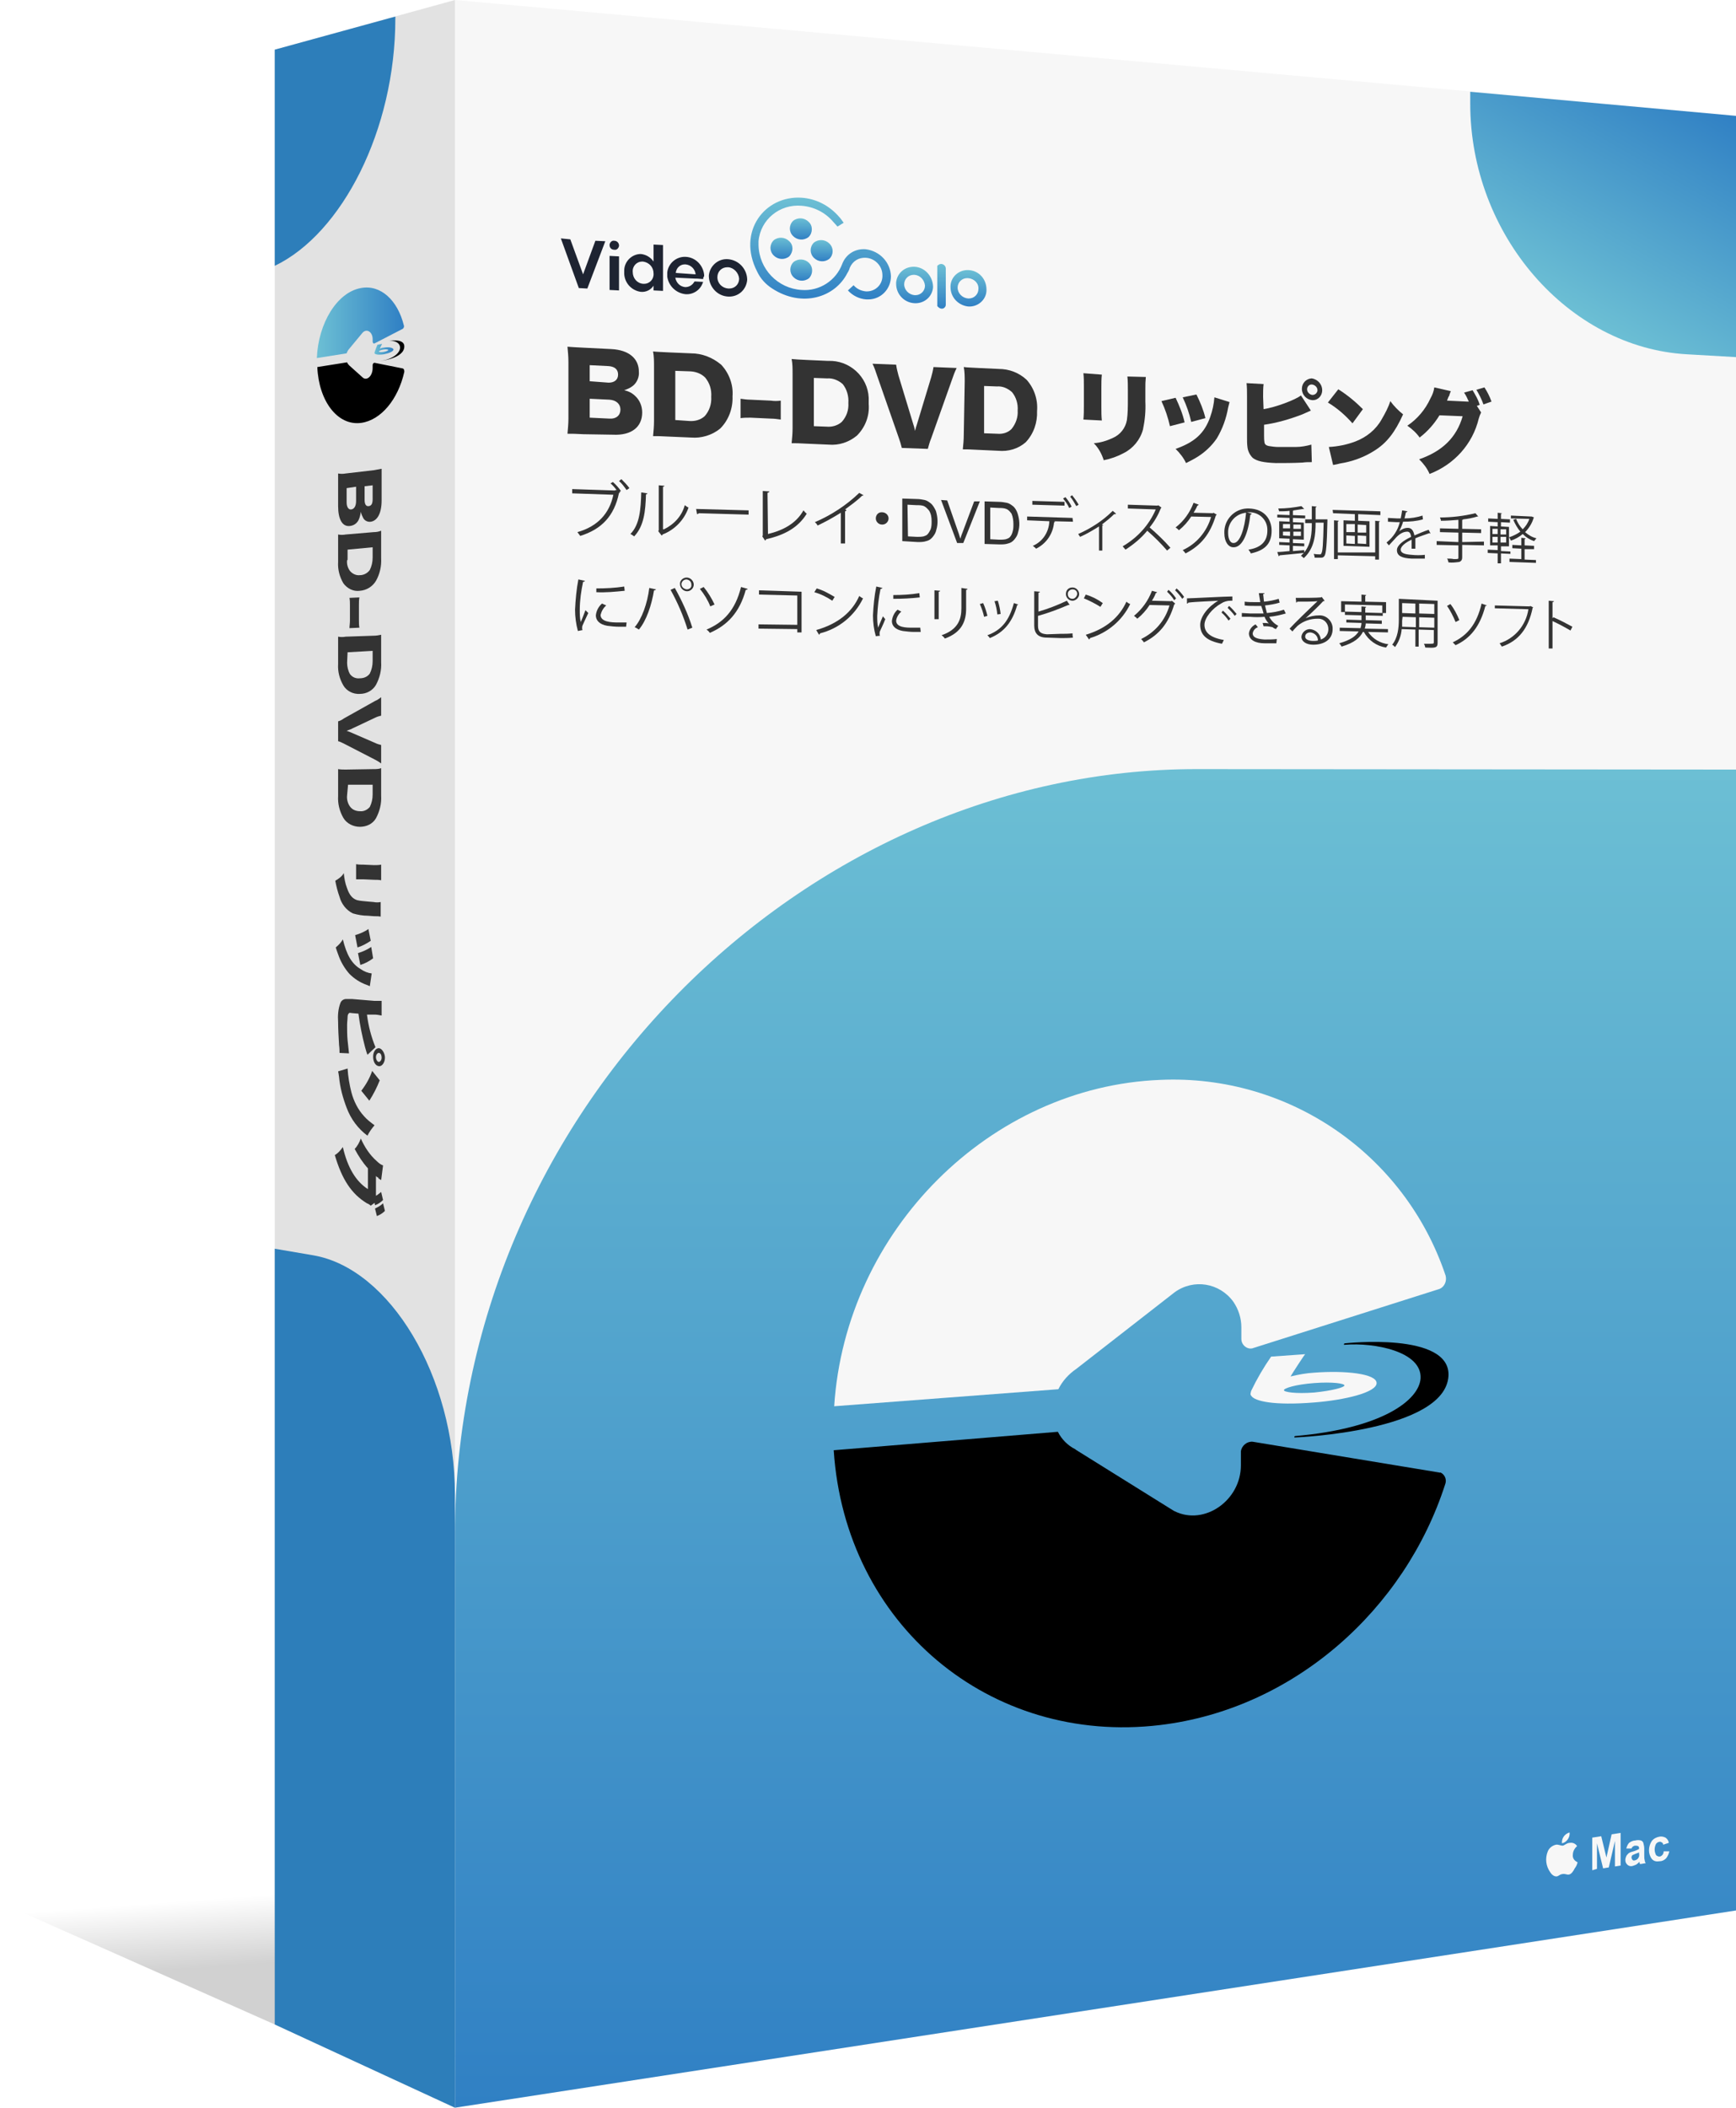 <?xml version="1.0" encoding="utf-8"?>
<!-- Generator: Adobe Illustrator 22.0.0, SVG Export Plug-In . SVG Version: 6.00 Build 0)  -->
<svg version="1.1" id="图层_1" xmlns="http://www.w3.org/2000/svg" xmlns:xlink="http://www.w3.org/1999/xlink" x="0px" y="0px"
	 viewBox="0 0 367.1 445.6" style="enable-background:new 0 0 367.1 445.6;" xml:space="preserve">
<style type="text/css">
	.st0{fill:#F7F7F7;}
	.st1{fill:url(#SVGID_1_);}
	.st2{fill:url(#SVGID_2_);}
	.st3{fill:#333333;}
	.st4{fill:#1E2432;}
	.st5{fill:url(#SVGID_3_);}
	.st6{fill:url(#SVGID_4_);}
	.st7{fill:url(#SVGID_5_);}
	.st8{fill:url(#SVGID_6_);}
	.st9{fill:url(#SVGID_7_);}
	.st10{fill:url(#SVGID_8_);}
	.st11{fill:url(#SVGID_9_);}
	.st12{fill:url(#SVGID_10_);}
	.st13{fill:#E2E2E2;}
	.st14{fill:#2D7EBA;}
	.st15{fill:url(#SVGID_11_);}
	.st16{fill:url(#SVGID_12_);}
	.st17{opacity:0.3;fill:url(#SVGID_13_);enable-background:new    ;}
</style>
<title>box-mac-bd-dvd-ripper</title>
<path class="st0" d="M357.8,405.4l-249,38.3c-6.9,1.1-12.6-3.4-12.6-10V0l270.9,24.4v369.3C367.1,399.4,362.9,404.6,357.8,405.4z"/>
<linearGradient id="SVGID_1_" gradientUnits="userSpaceOnUse" x1="231.64" y1="285.36" x2="231.64" y2="2.43" gradientTransform="matrix(1 0 0 -1 0 448)">
	<stop  offset="0" style="stop-color:#6CBFD4"/>
	<stop  offset="1" style="stop-color:#3080C4"/>
</linearGradient>
<path class="st1" d="M367.1,403.9L96.2,445.6V324.4c0-89.4,73.8-161.9,157-161.8l113.9,0.1L367.1,403.9z"/>
<linearGradient id="SVGID_2_" gradientUnits="userSpaceOnUse" x1="329.208" y1="383.703" x2="355.942" y2="430" gradientTransform="matrix(1 0 0 -1 0 448)">
	<stop  offset="0" style="stop-color:#6CBFD4"/>
	<stop  offset="1" style="stop-color:#3080C4"/>
</linearGradient>
<path class="st2" d="M367.1,75.5l-10.4-0.6c-25-1.4-45.8-25.2-45.8-53v-2.5l56.2,5.1V75.5z"/>
<path class="st3" d="M123.4,91.8c-1.7-0.1-2.4-0.1-3.4-0.1c0.1-1.1,0.2-2.1,0.2-3.2v-12c0-1.1-0.1-2.1-0.2-3.2
	c1.2,0.1,1.5,0.1,3.3,0.2l6,0.3c3.7,0.2,5.8,2,5.8,4.8c0.1,1.1-0.4,2.3-1.3,3c-0.5,0.4-1.2,0.7-1.8,0.9c0.9,0.2,1.7,0.6,2.3,1.2
	c1,0.9,1.5,2.2,1.5,3.5c0,3.1-2.3,4.9-6.2,4.7L123.4,91.8z M128.7,80.9c1.2,0,2-0.6,2-1.7s-0.7-1.7-2-1.8l-4-0.2v3.4L128.7,80.9z
	 M124.7,88.3l4.2,0.2c1.4,0.1,2.3-0.7,2.3-1.9s-0.9-2-2.3-2.1l-4.2-0.2L124.7,88.3z"/>
<path class="st3" d="M138.3,77.5c0-1.1,0-2.1-0.2-3.2c0.9,0.1,1.4,0.1,3.3,0.2l4.7,0.2c2.4,0,4.6,0.9,6.4,2.4
	c1.7,1.8,2.6,4.3,2.4,6.7c0.1,2.5-0.8,5-2.6,6.8c-1.7,1.4-4,2.1-6.2,1.9l-4.7-0.2c-1.7-0.1-2.4-0.1-3.3-0.1c0.1-1,0.2-2.1,0.2-3.2
	V77.5z M145.7,89c1.2,0.1,2.4-0.2,3.3-1c1-1.1,1.5-2.6,1.4-4.1c0.1-1.5-0.3-2.9-1.3-4.1c-0.9-0.9-2.2-1.3-3.4-1.3l-2.9-0.1v10.4
	L145.7,89z"/>
<path class="st3" d="M156.6,84.3c0.7,0.1,1.4,0.2,2.1,0.2l4.3,0.2c0.7,0.1,1.4,0.1,2.1,0v4c-0.7-0.1-1.4-0.2-2.1-0.2l-4.3-0.2
	c-0.7,0-1.4,0-2.1,0.1V84.3z"/>
<path class="st3" d="M167.6,79c0-1.1,0-2.1-0.2-3.1c0.9,0.1,1.4,0.1,3.2,0.2l4.5,0.2c4.5-0.2,8.4,3.3,8.6,7.8c0,0.4,0,0.8,0,1.3
	c0.2,2.5-0.7,4.9-2.5,6.7c-1.7,1.4-3.8,2.1-6,1.9l-4.6-0.2c-1.7-0.1-2.3-0.1-3.2-0.1c0.1-1,0.2-2.1,0.2-3.1L167.6,79z M174.8,90.2
	c1.1,0.1,2.3-0.2,3.2-1c1-1.1,1.5-2.5,1.4-4c0.1-1.4-0.3-2.9-1.2-4c-0.9-0.8-2.1-1.3-3.3-1.2l-2.8-0.1v10.2L174.8,90.2z"/>
<path class="st3" d="M193.1,89.6c0.2,0.6,0.2,0.6,0.4,1.5c0.2-0.9,0.3-1,0.4-1.4l3-9.9c0.2-0.7,0.4-1.5,0.5-2.2l4.9,0.2
	c-0.4,0.8-0.7,1.6-1,2.5l-4.4,12.4c-0.3,0.7-0.5,1.5-0.7,2.2l-5.5-0.2c-0.2-0.8-0.4-1.5-0.7-2.3l-4.5-12.9c-0.4-1.2-0.6-1.8-1-2.6
	l5,0.2c0.1,0.8,0.3,1.5,0.5,2.3L193.1,89.6z"/>
<path class="st3" d="M204,80.7c0-1,0-2.1-0.2-3.1c0.8,0.1,1.4,0.1,3.1,0.2l4.3,0.2c2.2,0,4.3,0.8,5.9,2.3c1.6,1.8,2.4,4.2,2.2,6.6
	c0.1,2.4-0.7,4.8-2.4,6.6c-1.6,1.4-3.7,2-5.8,1.8l-4.4-0.2c-1.6-0.1-2.2-0.1-3.1-0.1c0.1-1,0.2-2,0.2-3L204,80.7z M210.9,91.7
	c1.1,0.1,2.2-0.2,3-1c0.9-1.1,1.4-2.5,1.3-3.9c0.1-1.4-0.3-2.8-1.2-3.9c-0.9-0.8-2-1.3-3.2-1.2l-2.7-0.1v10L210.9,91.7z"/>
<path class="st3" d="M233,79.2c-0.1,0.9-0.1,1.8-0.1,2.7v4.1c0,1,0,2,0.1,2.9l-3.9-0.2c0.1-1,0.1-2,0.1-3v-4.1c0-0.9,0-1.8-0.1-2.7
	L233,79.2z M242.3,79.7c-0.1,1.1-0.1,1.4-0.1,2.8v2.4c0.1,2-0.1,4-0.5,5.9c-0.6,2.2-2.1,4-4.1,5c-1.3,0.7-2.7,1.2-4.2,1.5
	c-0.4-1.3-1.1-2.6-2.1-3.6c1.4-0.1,2.7-0.5,4-1.1c1.6-0.7,2.7-2.1,3-3.8c0.2-1.4,0.2-2.9,0.2-4.3v-2.1c0-0.9,0-1.9-0.1-2.8
	L242.3,79.7z"/>
<path class="st3" d="M248.6,84.1c0.8,1.7,1.5,3.4,1.9,5.2l-3.1,0.8c-0.4-1.8-1-3.6-1.8-5.3L248.6,84.1z M260,85
	c-0.1,0.4-0.2,0.8-0.3,1.2c-0.4,2.3-1.2,4.5-2.4,6.5c-1.1,1.6-2.5,2.9-4.1,3.9c-0.8,0.5-1.6,0.9-2.4,1.3c-0.5-1.1-1.3-2.1-2.2-3
	c4-1.4,6.1-3.3,7.3-6.7c0.5-1.4,0.8-2.8,0.9-4.2L260,85z M253,83.4c0.8,1.6,1.5,3.3,1.9,5l-3,0.8c-0.4-1.8-1-3.5-1.8-5.2L253,83.4z"
	/>
<path class="st3" d="M267.2,86.5c2.6-0.4,6.8-2,7.9-2.9l2.1,3.2l-1.8,0.8c-2.6,1-5.3,1.8-8.1,2.2v2.2c0,0.5,0,1,0.1,1.6
	c0.1,0.4,0.4,0.6,0.9,0.7c0.7,0.1,1.3,0.2,2,0.2c1.1,0,2.6,0,3.7,0c1.1,0,2.2-0.2,3.3-0.5l0.1,3.7c-0.7,0-1.3,0-2,0.1
	c-1.9,0.1-4.1,0.1-5.6,0.1c-2.6-0.1-4-0.4-4.9-1.1c-0.6-0.6-1-1.4-1.1-2.2c-0.1-0.7-0.1-1.4-0.1-2.1v-8.8c0-0.9,0-1.8-0.1-2.7
	l3.6,0.2c-0.1,0.9-0.1,1.8-0.1,2.7L267.2,86.5z M279.6,82.5c0,1.1-0.8,2.1-2,2.1c0,0-0.1,0-0.1,0c-1.2-0.1-2.2-1.1-2.2-2.4
	c0-1.2,0.9-2.1,2-2.2c0,0,0.1,0,0.1,0C278.7,80.2,279.6,81.3,279.6,82.5L279.6,82.5z M276.4,82.3c0,0.6,0.5,1.1,1.1,1.2
	c0.6,0,1-0.4,1.1-0.9c0,0,0-0.1,0-0.1c0-0.6-0.5-1.1-1.1-1.2C276.9,81.2,276.4,81.7,276.4,82.3C276.4,82.3,276.4,82.3,276.4,82.3
	L276.4,82.3z"/>
<path class="st3" d="M283,82.3c1.9,1.2,3.6,2.6,5.2,4.2l-2.2,3c-1.5-1.7-3.2-3.2-5.2-4.4L283,82.3z M281,94.5
	c1.9-0.1,3.9-0.5,5.7-1.2c2.3-0.9,4.3-2.5,5.5-4.7c0.7-1.2,1.4-2.5,1.8-3.8c0.8,1.1,1.7,2,2.7,2.8c-1.7,3.8-3.5,6.1-6.1,7.7
	c-2.2,1.4-4.7,2.3-7.3,2.7c-0.7,0.2-0.9,0.2-1.4,0.3L281,94.5z"/>
<path class="st3" d="M313.2,87.2c-0.2,0.4-0.4,0.9-0.5,1.3c-1.3,5.4-5.2,9.7-10.4,11.7c-0.5-1.2-1.3-2.2-2.2-3.1
	c4.9-1.7,7.9-4.6,9.2-9.1l-4.9-0.2c-1.1,1.8-2.5,3.4-4.2,4.7c-0.7-1-1.6-1.8-2.6-2.5c2.1-1.4,3.8-3.4,4.9-5.8
	c0.4-0.7,0.7-1.5,0.8-2.3l3.5,0.8c-0.1,0.2-0.1,0.2-0.2,0.5c0,0-0.1,0.2-0.1,0.3s-0.1,0.3-0.2,0.4c-0.1,0.3-0.2,0.5-0.2,0.5
	c0,0.1-0.1,0.2-0.1,0.3l4.2,0.2h0.4c-0.3-0.7-0.6-1.3-1-1.9l1.8-0.5c0.6,1,1.2,2,1.5,3.1l-0.6,0.2L313.2,87.2z M313.9,81.9
	c0.6,0.9,1.1,1.9,1.5,3l-1.7,0.6c-0.4-1.1-0.9-2.1-1.5-3.1L313.9,81.9z"/>
<path class="st3" d="M130.4,103.6c-0.4-0.5-0.8-1-1.3-1.4l0.5-0.3c0.7,0.6,1.2,1.2,1.7,1.9L131,104l0.1,0.1c0,0.1-0.1,0.1-0.2,0.1
	c-1,4.9-3.7,7.7-8.2,9.1c-0.2-0.3-0.4-0.5-0.6-0.8c4.3-1.2,6.8-4,7.6-7.9l-8.7-0.3v-0.9l9,0.3l0.2-0.1H130.4z M132.5,103.6
	c-0.5-0.7-1-1.4-1.6-1.9l0.5-0.4c0.6,0.6,1.2,1.2,1.7,1.9L132.5,103.6z"/>
<path class="st3" d="M136.9,104.3c0,0.1-0.1,0.2-0.3,0.2c-0.1,3.5-0.4,6.7-2.5,8.9c-0.3-0.2-0.5-0.4-0.8-0.5c2-2,2.2-5.3,2.3-8.8
	L136.9,104.3z M140.4,111.9c2.1-1,3.8-2.8,4.4-5.1c0.3,0.2,0.5,0.4,0.8,0.5c-0.9,2.6-2.9,4.7-5.5,5.7c0,0.1-0.1,0.2-0.2,0.2
	l-0.7-0.9l0.1-0.2v-9.5l1.2,0.1c0,0.1-0.1,0.2-0.3,0.2V111.9z"/>
<path class="st3" d="M147.2,107.6l11.1,0.3v0.9l-10.5-0.3c-0.1,0.1-0.3,0.2-0.4,0.2L147.2,107.6z"/>
<path class="st3" d="M162.4,112.9c3.3-0.8,6-2.3,7.5-5c0.2,0.2,0.4,0.5,0.7,0.7c-1.8,2.9-4.6,4.5-8.6,5.4c0,0.1-0.1,0.2-0.2,0.3
	l-0.6-0.9l0.1-0.2v-9.4l1.4,0.1c0,0.1-0.1,0.2-0.4,0.3L162.4,112.9z"/>
<path class="st3" d="M182.6,104.7c-0.1,0.1-0.2,0.1-0.2,0.1c0,0-0.1,0-0.1,0c-1.1,1.1-2.4,2-3.6,2.9c0.1,0,0.2,0.1,0.3,0.2
	c-0.1,0.1-0.2,0.2-0.3,0.2v6.8h-0.9v-6.5c-1.6,1-3.2,1.9-4.9,2.7c-0.2-0.3-0.3-0.5-0.6-0.7c3.5-1.5,6.7-3.6,9.4-6.2L182.6,104.7z"/>
<path class="st3" d="M187.9,109.6c0,0.7-0.6,1.3-1.3,1.3c0,0,0,0-0.1,0c-0.7,0-1.3-0.6-1.3-1.3c0-0.7,0.5-1.3,1.2-1.3c0,0,0,0,0.1,0
	C187.3,108.3,187.9,108.9,187.9,109.6z"/>
<path class="st3" d="M190.8,114.4v-9l3.1,0.1c0.5,0,1.1,0.1,1.6,0.2c0.5,0.1,0.9,0.4,1.3,0.7c0.5,0.4,0.8,1,1.1,1.6
	c0.4,1.3,0.5,2.7,0.1,4c-0.1,0.5-0.3,0.9-0.6,1.3c-0.2,0.3-0.5,0.6-0.8,0.8c-0.3,0.2-0.7,0.3-1.1,0.4c-0.5,0.1-1,0.1-1.4,0.1
	L190.8,114.4z M192,113.4l1.9,0.1c0.5,0,0.9,0,1.4-0.1c0.3-0.1,0.6-0.2,0.8-0.4c0.3-0.3,0.5-0.7,0.7-1.1c0.2-0.6,0.2-1.1,0.2-1.7
	c0-0.8-0.1-1.5-0.5-2.2c-0.3-0.4-0.7-0.8-1.1-1c-0.5-0.2-1-0.2-1.6-0.2l-1.9-0.1L192,113.4z"/>
<path class="st3" d="M202.4,114.8l-3.4-9.1l1.3,0.1l2.3,6.6c0.2,0.5,0.3,1,0.5,1.5c0.1-0.5,0.3-1,0.5-1.5l2.4-6.4h1.2l-3.5,8.8
	L202.4,114.8z"/>
<path class="st3" d="M208.2,115v-9l3.1,0.1c0.5,0,1.1,0.1,1.6,0.2c0.5,0.1,0.9,0.4,1.3,0.7c0.5,0.4,0.8,1,1,1.6
	c0.4,1.3,0.5,2.6,0.1,3.9c-0.1,0.5-0.3,0.9-0.6,1.3c-0.2,0.3-0.5,0.6-0.8,0.8c-0.3,0.2-0.7,0.3-1.1,0.4c-0.5,0.1-0.9,0.1-1.4,0.1
	L208.2,115z M209.4,114l1.9,0.1c0.5,0,0.9,0,1.4-0.1c0.3-0.1,0.6-0.2,0.8-0.4c0.3-0.3,0.5-0.7,0.6-1.1c0.2-0.6,0.2-1.1,0.2-1.7
	c0-0.7-0.1-1.5-0.4-2.2c-0.3-0.4-0.6-0.8-1.1-1c-0.5-0.2-1-0.2-1.5-0.2l-1.9-0.1L209.4,114z"/>
<path class="st3" d="M226.9,110.3l-4-0.1l0.2,0.1c0,0.1-0.1,0.1-0.2,0.1c-0.2,2.4-1.6,4.5-3.8,5.6c-0.2-0.2-0.4-0.4-0.7-0.6
	c2.1-0.9,3.4-2.9,3.5-5.2l-4.7-0.2v-0.8l9.6,0.3L226.9,110.3z M225.1,106.9l-6.8-0.2v-0.8l6.8,0.2V106.9z M225.3,105.1
	c0.5,0.6,1,1.3,1.3,2l-0.5,0.3c-0.3-0.7-0.8-1.4-1.3-2L225.3,105.1z M226.7,104.7c0.5,0.6,1,1.3,1.4,2l-0.5,0.3
	c-0.4-0.7-0.8-1.4-1.3-2L226.7,104.7z"/>
<path class="st3" d="M236,108.6c-0.1,0.1-0.1,0.1-0.2,0.1c-0.1,0-0.1,0-0.2,0c-0.8,0.8-1.7,1.5-2.6,2.2c0.1,0,0.2,0.1,0.3,0.1
	c0,0.1-0.1,0.1-0.2,0.1v5.3h-0.7v-5.1c-1.3,0.8-2.6,1.6-4,2.2c-0.1-0.2-0.3-0.4-0.4-0.6c2.7-1.2,5.2-2.8,7.3-4.9L236,108.6z"/>
<path class="st3" d="M245.6,107.3c0,0.1-0.1,0.1-0.1,0.1c-0.6,1.5-1.4,2.9-2.4,4.1c1.5,1.3,3,2.7,4.4,4.3l-0.7,0.6
	c-1.3-1.5-2.7-2.9-4.2-4.2c-1.3,1.6-2.9,2.9-4.6,4c-0.2-0.2-0.4-0.5-0.6-0.7c3.1-1.8,5.6-4.5,7-7.8l-5.9-0.2v-0.8l6.3,0.2l0.1-0.1
	L245.6,107.3z"/>
<path class="st3" d="M257.3,108.8c-0.1,0.1-0.1,0.1-0.2,0.2c-1.2,3.9-3.1,6.3-6.4,8c-0.2-0.3-0.4-0.5-0.6-0.7c2.9-1.3,5.1-3.9,6-7
	l-4.2-0.1c-0.7,1.1-1.6,2.1-2.6,2.9c-0.2-0.2-0.4-0.4-0.7-0.6c1.7-1.3,3-3.1,3.8-5.2l1.1,0.4c-0.1,0.1-0.2,0.2-0.3,0.2
	c-0.2,0.5-0.5,1-0.8,1.5l4.1,0.1l0.1-0.1L257.3,108.8z"/>
<path class="st3" d="M264.7,108.6c0,0.1-0.2,0.2-0.3,0.2c-0.4,3.7-1.6,7-3.6,6.9c-1,0-1.9-1.1-1.9-3c-0.1-2.8,2.1-5.1,4.8-5.2
	c0.1,0,0.3,0,0.4,0c3.4,0.1,4.8,2.4,4.8,4.7c0,2.9-1.6,4.2-4.4,4.8c-0.1-0.3-0.3-0.5-0.5-0.8c2.7-0.4,4-1.8,4-4
	c0.1-2.1-1.5-3.8-3.6-3.9c-0.1,0-0.2,0-0.3,0c-0.1,0-0.2,0-0.4,0L264.7,108.6z M263.5,108.4c-2.2,0.2-3.9,2.1-3.8,4.3
	c0,1.3,0.5,2.1,1.1,2.1C262.2,114.9,263.2,111.7,263.5,108.4z"/>
<path class="st3" d="M280.3,109.8h0.4c0,0.1,0,0.2,0,0.3c-0.1,5.2-0.3,6.9-0.6,7.4s-0.7,0.4-1.2,0.4H278c0-0.3-0.1-0.5-0.2-0.8
	c0.6,0.1,1.1,0.1,1.3,0.1c0.1,0,0.3,0,0.3-0.2c0.3-0.3,0.4-2,0.5-6.5h-1.7c0,2.5-0.2,5.4-2.5,7.5c-0.2-0.2-0.4-0.4-0.6-0.5
	c0.2-0.2,0.4-0.4,0.6-0.6c-1.9,0.2-3.9,0.4-5.1,0.5c0,0.1-0.1,0.1-0.2,0.2l-0.3-0.9c0.7,0,1.6-0.1,2.6-0.2v-1.2l-2.2-0.1v-0.6
	l2.2,0.1v-0.8l-2.2-0.1v-3.6l2.2,0.1v-0.8l-2.6-0.1v-0.6l2.6,0.1V108c-0.8,0.1-1.5,0.1-2.2,0.1c-0.1-0.2-0.1-0.4-0.2-0.6
	c1.7,0,3.3-0.2,4.9-0.5l0.6,0.6c0,0,0,0-0.1,0c0,0-0.1,0-0.1,0c-0.6,0.1-1.3,0.2-2,0.3c-0.1,0-0.1,0.1-0.2,0.1v0.9l2.6,0.1v0.6
	l-2.6-0.1v0.9l2.3,0.1v3.6l-2.3-0.1v0.8l2.4,0.1v0.6l-2.4-0.1v1.1l2.4-0.2v0.5c1.5-1.9,1.6-4.2,1.6-6.2h-1.4v-0.8h1.4V107l1,0.1
	c0,0.1-0.1,0.1-0.2,0.2v2.5L280.3,109.8z M271.3,110.8v0.9h1.5v-0.9H271.3z M271.3,113.2l1.5,0.1v-0.9h-1.5V113.2z M275.1,110.9
	h-1.6v0.9h1.6V110.9z M275.1,113.3v-0.9h-1.6v0.9H275.1z"/>
<path class="st3" d="M281.8,107.8l10.1,0.3v0.8l-4.7-0.2v1.4l2.4,0.1v5.4l-5.5-0.2v-5.4l2.4,0.1v-1.4l-4.6-0.2L281.8,107.8z
	 M290.8,116.8v-6.7l1,0.1c0,0.1-0.1,0.1-0.2,0.2v7.9h-0.8v-0.7l-7.9-0.2v0.8h-0.8v-8.2l1,0.1c0,0.1-0.1,0.1-0.2,0.2v6.5L290.8,116.8
	z M284.7,110.8v1.7h1.8v-1.7H284.7z M284.7,113.2v1.7l1.8,0.1v-1.7L284.7,113.2z M288.9,112.6V111l-1.8-0.1v1.7L288.9,112.6z
	 M288.9,115v-1.7l-1.8-0.1v1.7L288.9,115z"/>
<path class="st3" d="M302.5,112.8L302.5,112.8c-0.1,0-0.2,0-0.2-0.1c-0.8,0.3-2.1,0.7-3,1.1c0,0.3,0,0.6,0,0.9s0,0.8,0,1.3h-0.8
	c0-0.4,0-1,0-1.4c0-0.2,0-0.3,0-0.5c-1.3,0.6-2.3,1.4-2.3,2.1s0.8,1,2.3,1.1c0.9,0.1,1.9,0.1,2.8,0v0.8c-0.7,0-1.7,0-2.8,0
	c-2.1-0.1-3.1-0.6-3.1-1.8c0-1,1.3-2,3-2.8c-0.1-0.8-0.4-1.1-0.8-1.1c-0.8,0-1.7,0.4-2.7,1.6c-0.4,0.4-0.8,0.9-1.2,1.3l-0.5-0.6
	c1.4-1.1,2.4-2.6,2.8-4.3h-0.6l-1.9-0.1v-0.8l1.9,0.1h0.8c0.1-0.5,0.2-1,0.3-1.7l1.1,0.2c0,0.1-0.1,0.2-0.3,0.2
	c-0.1,0.5-0.2,0.9-0.3,1.3c1.3,0,2.6-0.2,3.8-0.6l0.1,0.8c-1.4,0.4-2.8,0.5-4.2,0.5c-0.2,0.7-0.5,1.4-0.8,2l0,0
	c0.5-0.4,1.1-0.7,1.8-0.7c0.8,0,1.2,0.6,1.4,1.6c0.9-0.4,2.1-0.9,3-1.2L302.5,112.8z"/>
<path class="st3" d="M313.8,114.5v0.8l-4.6-0.1v2.6c0,0.6-0.2,0.8-0.6,1c-0.8,0.1-1.5,0.2-2.3,0.1c-0.1-0.3-0.1-0.6-0.3-0.8
	c0.5,0,1,0,1.4,0.1c0.9,0,1,0,1-0.3v-2.6l-4.6-0.1v-0.8l4.6,0.2v-2l-3.9-0.1v-0.8l3.9,0.1v-1.9c-1.2,0.1-2.5,0.2-3.7,0.2
	c0-0.2-0.1-0.5-0.2-0.7c2.5,0,5-0.3,7.5-0.9l0.6,0.7c0,0-0.1,0-0.1,0c0,0-0.1,0-0.1,0c-1,0.3-2,0.5-3,0.6c0,0.1-0.1,0.1-0.2,0.1v1.9
	l4,0.1v0.8l-4-0.1v2L313.8,114.5z"/>
<path class="st3" d="M319.4,117.1l-2-0.1v2.1h-0.7V117l-2.1-0.1v-0.7l2.1,0.1v-1h-1.6v-4.1l1.6,0.1v-0.9l-2-0.1v-0.7l2,0.1v-1.3
	l0.9,0.1c0,0.1-0.1,0.1-0.2,0.1v1.1l1.9,0.1v0.7l-1.9-0.1v0.9l1.7,0.1v4.1h-1.7v1l2,0.1V117.1z M315.6,111.8v1.1h1.1v-1.1
	L315.6,111.8z M315.6,113.5v1.2h1.1v-1.2H315.6z M318.5,113v-1.1h-1.2v1.1L318.5,113z M318.5,114.7v-1.2h-1.2v1.2L318.5,114.7z
	 M320.6,109.7c0.3,0.8,0.8,1.6,1.4,2.2c0.6-0.6,1.1-1.3,1.4-2.2l-3.9-0.1V109l4.3,0.2h0.1l0.5,0.2c0,0-0.1,0.1-0.1,0.1
	c-0.3,1.1-1,2.2-1.8,3c0.7,0.6,1.5,1.1,2.4,1.3c-0.2,0.2-0.3,0.4-0.5,0.6c-0.9-0.3-1.7-0.8-2.4-1.5c-0.7,0.6-1.6,1.1-2.5,1.4
	c-0.1-0.2-0.2-0.5-0.4-0.7c0.9-0.3,1.7-0.7,2.4-1.2c-0.6-0.7-1.1-1.6-1.5-2.5L320.6,109.7z M322.4,116.1v2.2l2.4,0.1v0.6l-5.6-0.2
	v-0.7l2.5,0.1V116l-1.9-0.1v-0.7l1.9,0.1v-1.6l0.9,0.1c0,0.1-0.1,0.1-0.2,0.2v1.3l2,0.1v0.7L322.4,116.1z"/>
<path class="st3" d="M123.7,122.8c0,0.1-0.2,0.2-0.4,0.2c-0.4,1.9-0.7,3.9-0.7,5.9c0,0.9,0,1.7,0.2,2.6c0.3-0.6,0.8-2,1-2.5l0.6,0.6
	c-0.6,1.3-1,2.1-1.2,2.6c-0.1,0.2-0.1,0.4-0.1,0.6c0,0.1,0,0.3,0.1,0.4l-1,0.2c-0.4-1.5-0.6-3-0.6-4.5c0.1-2.1,0.3-4.3,0.7-6.4
	L123.7,122.8z M132.4,132.5c-0.5,0-1,0-1.5,0c-0.8,0-1.7-0.1-2.5-0.2c-1.7-0.3-2.4-1.2-2.4-2.2c0.1-1,0.6-1.9,1.3-2.5l0.9,0.4
	c-0.6,0.5-1,1.2-1.2,2c0,1.5,2.3,1.6,3.7,1.6c0.6,0,1.2,0,1.8,0L132.4,132.5z M126.1,124.4c2,0,4-0.1,5.9-0.4l0.1,0.9
	c-2,0.2-4,0.4-6,0.3L126.1,124.4z"/>
<path class="st3" d="M138.7,124.6c0,0.1-0.1,0.2-0.4,0.2c-0.5,3.1-1.6,6.4-3.2,8.3c-0.3-0.2-0.6-0.4-0.9-0.5c1.5-1.7,2.7-5,3.1-8.3
	L138.7,124.6z M145.4,133.1c-0.9-2.9-2.1-5.7-3.6-8.4l0.9-0.4c1.5,2.7,2.8,5.5,3.7,8.4L145.4,133.1z M145.2,122.1
	c0.8,0,1.5,0.7,1.5,1.5c0,0.8-0.7,1.4-1.4,1.4c0,0,0,0,0,0c-0.8,0-1.5-0.7-1.5-1.5C143.7,122.8,144.4,122.1,145.2,122.1
	C145.2,122.1,145.2,122.1,145.2,122.1z M146.2,123.6c0-0.6-0.4-1-1-1.1c-0.6,0-1,0.4-1.1,0.9c0,0,0,0,0,0.1c0,0.6,0.5,1,1.1,1.1
	C145.8,124.6,146.3,124.2,146.2,123.6C146.3,123.6,146.3,123.6,146.2,123.6L146.2,123.6z"/>
<path class="st3" d="M148.8,124.1c0.9,1.1,1.7,2.4,2.3,3.7l-0.9,0.4c-0.5-1.3-1.3-2.6-2.2-3.7L148.8,124.1z M158.1,124.5
	c0,0.1-0.1,0.2-0.4,0.2c-1.3,4.8-3.9,7.5-7.6,9.1c-0.2-0.3-0.4-0.5-0.7-0.7c3.6-1.5,6.1-4.1,7.3-9L158.1,124.5z"/>
<path class="st3" d="M169.5,125.1v8.6h-0.9V133l-8.2-0.1V132l8.2,0.1v-6.2l-8.1-0.2v-0.9L169.5,125.1z"/>
<path class="st3" d="M172.7,124.4c1.4,0.4,2.6,1.1,3.8,1.8L176,127c-1.2-0.8-2.4-1.4-3.8-1.8L172.7,124.4z M172.6,133.2
	c4.6-1.3,7.6-3.8,9.1-7.2c0.3,0.2,0.5,0.4,0.8,0.5c-1.8,3.7-5.1,6.4-9.1,7.4c0,0.1-0.1,0.2-0.2,0.3L172.6,133.2z"/>
<path class="st3" d="M186.6,124.3c0,0.1-0.2,0.2-0.4,0.2c-0.4,1.9-0.6,3.8-0.7,5.7c0,0.8,0,1.7,0.2,2.5c0.2-0.6,0.8-1.9,1-2.4
	l0.5,0.6c-0.5,1.3-0.9,2-1.1,2.5c-0.1,0.2-0.1,0.4-0.1,0.6c0,0.1,0,0.3,0.1,0.4l-0.9,0.1c-0.4-1.4-0.6-2.9-0.6-4.4
	c0.1-2.1,0.3-4.1,0.7-6.1L186.6,124.3z M194.7,133.6c-0.5,0-0.9,0-1.4,0c-0.8,0-1.6-0.1-2.4-0.2c-1.6-0.3-2.3-1.1-2.3-2.1
	c0.1-0.9,0.5-1.8,1.2-2.4l0.8,0.4c-0.6,0.5-1,1.2-1.1,1.9c0,1.5,2.2,1.5,3.5,1.5c0.5,0,1.1,0,1.6,0L194.7,133.6z M188.9,125.8
	c1.8,0,3.7-0.1,5.5-0.4l0.1,0.9c-1.8,0.2-3.7,0.3-5.6,0.3L188.9,125.8z"/>
<path class="st3" d="M197.6,130.9v-6.1l1.2,0.1c0,0.1-0.1,0.2-0.3,0.2v5.8L197.6,130.9z M204.6,124.5c0,0.1-0.1,0.2-0.3,0.2v4
	c0,2.6-0.9,5-4.5,6.3c-0.2-0.3-0.4-0.5-0.7-0.7c3.5-1.2,4.2-3.4,4.2-5.7v-4.3L204.6,124.5z"/>
<path class="st3" d="M207.9,127.5c0.4,0.9,0.7,1.8,0.9,2.7l-0.7,0.2c-0.2-0.9-0.5-1.8-0.9-2.7L207.9,127.5z M215.3,127.8
	c0,0.1-0.1,0.1-0.2,0.1c-1,3.6-2.8,5.8-5.8,7c-0.1-0.2-0.3-0.4-0.5-0.6c3-1.1,4.6-3.1,5.6-6.8L215.3,127.8z M211,127
	c0.3,0.9,0.5,1.9,0.6,2.8l-0.7,0.1c-0.1-1-0.3-1.9-0.6-2.8L211,127z"/>
<path class="st3" d="M224.2,134c0.9,0,1.7,0,2.6-0.1c0,0.3,0,0.6,0.1,0.9c-0.8,0.1-2,0.1-2.5,0.1l-3-0.1c-1.9,0-2.7-0.9-2.7-2.6
	v-7.2l1.2,0.1c0,0.1-0.1,0.2-0.3,0.2v4c2.1-0.6,4.1-1.4,6-2.3l0.6,0.9c0,0-0.1,0-0.1,0c-0.1,0-0.1,0-0.2,0c-2.1,0.9-4.2,1.7-6.4,2.3
	v2.1c0,1.3,0.6,1.7,1.9,1.8L224.2,134z M226.8,124.2c0.8,0,1.4,0.7,1.4,1.4c0,0.7-0.6,1.3-1.3,1.4c0,0,0,0-0.1,0
	c-0.8,0-1.4-0.7-1.4-1.4C225.4,124.8,225.9,124.2,226.8,124.2C226.7,124.2,226.7,124.2,226.8,124.2L226.8,124.2z M227.8,125.6
	c0-0.6-0.4-1-1-1c-0.5,0-1,0.4-1,0.9c0,0,0,0.1,0,0.1c0,0.6,0.4,1,1,1C227.3,126.6,227.7,126.1,227.8,125.6L227.8,125.6z"/>
<path class="st3" d="M229.6,125.7c1.3,0.4,2.5,1,3.6,1.8l-0.5,0.8c-1.1-0.7-2.3-1.3-3.5-1.8L229.6,125.7z M229.6,134.2
	c4.3-1.3,7.1-3.7,8.6-7c0.2,0.2,0.5,0.4,0.8,0.5c-1.7,3.5-4.8,6.1-8.5,7.2c0,0.1-0.1,0.2-0.2,0.3L229.6,134.2z"/>
<path class="st3" d="M248.5,127.6c0,0.1-0.1,0.1-0.2,0.2c-1.2,4-3.2,6.4-6.4,8c-0.2-0.3-0.4-0.5-0.6-0.7c2.9-1.4,5.1-3.9,6-7.1
	l-4.2-0.1c-0.7,1.1-1.6,2.1-2.6,2.9c-0.2-0.2-0.4-0.4-0.7-0.6c1.7-1.4,3-3.2,3.8-5.3l1.1,0.3c-0.1,0.1-0.2,0.2-0.3,0.2
	c-0.2,0.6-0.5,1.1-0.8,1.6l4.1,0.1l0.1-0.1L248.5,127.6z M247.1,124.7c0.6,0.5,1.1,1.1,1.6,1.8l-0.4,0.4c-0.4-0.7-0.9-1.2-1.5-1.8
	L247.1,124.7z M248.8,124.4c0.6,0.5,1.1,1.1,1.6,1.8l-0.4,0.4c-0.4-0.6-0.9-1.2-1.5-1.8L248.8,124.4z"/>
<path class="st3" d="M251,126.5c0.9,0,8.1-0.4,9.6-0.4v0.9c-0.1,0-0.3,0-0.4,0c-0.7,0-1.4,0.2-2,0.6c-1.8,1-3.5,3-3.5,4.5
	s1.1,2.7,4.1,3.2l-0.4,0.8c-3.3-0.6-4.6-1.9-4.6-4c0-1.7,1.6-3.8,3.8-5.1c-1.3,0.1-4.8,0.2-6.3,0.4c-0.1,0.1-0.1,0.2-0.3,0.2
	L251,126.5z M258.6,129.1c0.6,0.5,1.1,1.1,1.6,1.7l-0.4,0.4c-0.4-0.6-0.9-1.2-1.5-1.7L258.6,129.1z M259.9,128.1
	c0.6,0.5,1.1,1.1,1.6,1.7l-0.4,0.4c-0.4-0.6-1-1.2-1.5-1.7L259.9,128.1z"/>
<path class="st3" d="M271.9,129.7c-1.1,0.3-2.3,0.6-3.5,0.7c0.4,0.8,1.1,1.5,1.9,1.9l-0.5,0.7c-0.2-0.1-0.5-0.2-0.7-0.4
	c-0.4-0.1-0.9-0.2-1.4-0.2h-0.5l-0.2-0.7c0.4,0,0.9,0,1.3,0.1c-0.4-0.4-0.7-0.9-0.9-1.4c-1,0.1-2.1,0.1-3.1,0h-1.7v-0.8l1.8,0.1
	c1,0,1.9,0,2.8,0c-0.1-0.4-0.3-1.1-0.5-1.6c-0.5,0-1,0-1.5,0c-0.6,0-1.4,0-2-0.1v-0.8c0.7,0.1,1.5,0.1,2,0.1s0.9,0,1.3,0
	c-0.1-0.6-0.2-1.2-0.3-1.9h1.2c0,0.1-0.1,0.2-0.3,0.2c0.1,0.5,0.1,1.1,0.2,1.6c1.1-0.1,2.1-0.3,3.1-0.6l0.2,0.8
	c-1,0.3-2.1,0.5-3.1,0.6c0.1,0.5,0.3,1.1,0.4,1.6c1.2-0.1,2.4-0.3,3.6-0.7L271.9,129.7z M269.9,136c-0.6,0-1.4,0-2.5,0
	c-1.9,0-3.3-0.7-3.3-2.1c0.1-0.8,0.6-1.5,1.4-1.9l0.5,0.6c-0.6,0.2-1,0.7-1.1,1.3c0,0.9,1,1.2,2.5,1.3c0.9,0,1.8,0,2.6-0.1
	L269.9,136z"/>
<path class="st3" d="M276.1,130.7c0.9-0.4,1.9-0.6,2.8-0.6c1.5-0.1,2.8,1.1,2.9,2.6c0,0.1,0,0.2,0,0.3c0,2.2-1.8,3.3-4.1,3.3
	c-1.5,0-2.5-0.7-2.5-1.7c0.1-0.9,0.9-1.6,1.8-1.6c0,0,0,0,0,0c1.2,0.1,2.2,1,2.3,2.2c1-0.3,1.6-1.2,1.6-2.2c0-1.2-0.9-2.2-2.1-2.2
	c-0.1,0-0.2,0-0.2,0c-1.5,0-3,0.5-4.2,1.5c-0.3,0.3-0.8,0.8-1.1,1.2l-0.6-0.6c1-1.1,4.3-4.3,5.9-5.8c-0.7,0.1-3,0.1-4.3,0.1
	c0,0.1-0.1,0.2-0.2,0.2l-0.1-1c1.5,0,4.5,0,5.3-0.1l0.2-0.1l0.6,0.8c-0.1,0.1-0.2,0.1-0.3,0.1C279.2,127.8,277,129.9,276.1,130.7
	L276.1,130.7z M277.7,135.5c0.3,0,0.7,0,1-0.1c0-0.9-0.7-1.6-1.6-1.7c-0.6,0-1.1,0.3-1.1,0.9C276,135.3,277,135.5,277.7,135.5
	L277.7,135.5z"/>
<path class="st3" d="M293.5,133.7l-4.2-0.1c1,1.5,2.6,2.4,4.3,2.6c-0.2,0.2-0.3,0.4-0.5,0.7c-2-0.3-3.7-1.5-4.7-3.3h-0.2
	c-0.6,1.2-1.8,2.3-4.5,3.1c-0.1-0.2-0.3-0.5-0.5-0.7c2.4-0.7,3.5-1.5,4.1-2.5l-4-0.1v-0.7l4.4,0.1c0.1-0.4,0.2-0.7,0.2-1.1l-3.2-0.1
	V131l3.2,0.1v-1l-3.5-0.1v-0.7l3.5,0.1v-1.2l1,0.1c0,0.1-0.1,0.1-0.2,0.2v1l3.6,0.1V128l-7.9-0.2v1.6h-0.8v-2.3l4.3,0.1v-1.5l1,0.1
	c0,0.1-0.1,0.1-0.2,0.2v1.2l4.4,0.1v2.3h-0.7v0.6l-3.6-0.1v1l3.4,0.1v0.7l-3.4-0.1c0,0.4-0.1,0.7-0.2,1.1l4.9,0.1L293.5,133.7z"/>
<path class="st3" d="M304,127v8.9c0,1.1-0.5,1.1-2.6,1c-0.1-0.3-0.1-0.5-0.3-0.8h1.1c0.9,0,1,0,1-0.3v-2.6l-3.2-0.1v3.6h-0.7v-3.6
	l-2.9-0.1c-0.1,1.4-0.6,2.7-1.4,3.8c-0.2-0.2-0.4-0.4-0.6-0.5c1.2-1.5,1.4-3.6,1.4-5.3v-4.4L304,127z M296.5,131.2
	c0,0.4,0,0.9,0,1.3l2.9,0.1v-2.1l-2.8-0.1L296.5,131.2z M299.3,127.6l-2.8-0.1v2.1l2.8,0.1V127.6z M303.3,129.8v-2.1l-3.2-0.1v2.1
	L303.3,129.8z M300.1,132.6l3.2,0.1v-2.1l-3.2-0.1V132.6z"/>
<path class="st3" d="M306.7,127.7c0.8,1,1.4,2.2,1.9,3.4l-0.8,0.4c-0.5-1.2-1.1-2.4-1.8-3.4L306.7,127.7z M314.4,128
	c0,0.1-0.1,0.1-0.3,0.1c-1.1,4.3-3.2,6.9-6.3,8.3c-0.2-0.2-0.4-0.4-0.6-0.6c3-1.4,5.1-3.8,6.1-8.2L314.4,128z"/>
<path class="st3" d="M324.2,128.4c0,0.1-0.1,0.1-0.1,0.1c-0.9,4.4-3,7-6.5,8.2c-0.2-0.2-0.3-0.5-0.5-0.7c3.2-1,5.6-3.8,6.1-7.2
	l-7.1-0.2V128l7.4,0.2l0.1-0.1L324.2,128.4z"/>
<path class="st3" d="M332.1,133.3c-1.2-0.7-2.5-1.4-3.8-2v5.8h-0.8V127l1.1,0.1c0,0.1-0.1,0.2-0.3,0.2v3.4l0.2-0.2
	c1.4,0.6,2.7,1.3,4,2L332.1,133.3z"/>
<polygon class="st4" points="125.9,50.9 123.3,58 120.6,50.6 118.6,50.4 122.4,60.9 124.2,61 128,51 "/>
<polygon class="st4" points="128.9,61.3 130.9,61.4 130.9,54.2 128.9,54.1 "/>
<path class="st4" d="M129.9,50.9c-0.5-0.1-0.9,0.3-1,0.8c0,0,0,0.1,0,0.1l0,0c0,0.6,0.4,1,1,1c0.5,0.1,0.9-0.3,1-0.8
	c0,0,0-0.1,0-0.1C130.9,51.4,130.5,50.9,129.9,50.9z"/>
<path class="st4" d="M138.2,55.3c-0.6-0.9-1.6-1.5-2.7-1.6c-1.9,0-3.5,1.6-3.5,3.5c0,0.1,0,0.2,0,0.3c-0.1,2.1,1.4,3.9,3.5,4.2
	c1.1,0.1,2.1-0.4,2.7-1.3v1l2,0.1v-9.7l-2-0.1V55.3z M138.2,57.8c0.1,1.2-0.8,2.2-2,2.2c-0.1,0-0.1,0-0.2,0
	c-1.3-0.1-2.2-1.2-2.2-2.5c-0.1-1.2,0.8-2.2,2-2.2c0.1,0,0.1,0,0.2,0C137.3,55.5,138.2,56.5,138.2,57.8z"/>
<path class="st4" d="M154,54.8c-2.1-0.2-3.9,1.4-4.1,3.4c0,0.1,0,0.2,0,0.3c0.1,2.2,1.8,4.1,4.1,4.2c2.1,0.1,3.8-1.4,4-3.5
	c0-0.1,0-0.2,0-0.2C157.9,56.8,156.2,55,154,54.8z M156.3,58.9c0,1.2-0.9,2.1-2.1,2.1c-0.1,0-0.1,0-0.2,0c-1.3-0.1-2.3-1.1-2.3-2.4
	c0-1.2,0.9-2.1,2.1-2.1c0.1,0,0.1,0,0.2,0C155.2,56.6,156.2,57.7,156.3,58.9L156.3,58.9z"/>
<path class="st4" d="M148.9,58.4C148.9,58.4,148.9,58.3,148.9,58.4v-0.3l0,0c-0.2-2-1.8-3.7-3.9-3.8c-2-0.1-3.7,1.4-3.9,3.3l0,0V58
	l0,0c0,0.1,0,0.2,0,0.3v0.2l0,0c0.3,2,1.9,3.5,3.9,3.7c1.6,0.1,3.1-0.9,3.6-2.4l0.1-0.2l-1.8-0.1l-0.1,0.1c-0.4,0.7-1.1,1.1-1.9,1.1
	c-1.1-0.1-1.9-0.9-2.1-2l4.2,0.2h0.4l1.3,0.1v-0.2C148.8,58.6,148.8,58.5,148.9,58.4L148.9,58.4L148.9,58.4z M142.9,57.7
	c0.1-1.1,1-1.9,2.1-1.8c1.1,0.1,2,1,2.1,2.1L142.9,57.7z"/>
<linearGradient id="SVGID_3_" gradientUnits="userSpaceOnUse" x1="193.355" y1="391.62" x2="193.355" y2="383.87" gradientTransform="matrix(1 0 0 -1 0 448)">
	<stop  offset="0" style="stop-color:#6CBFD4"/>
	<stop  offset="1" style="stop-color:#3080C4"/>
</linearGradient>
<path class="st5" d="M193.4,56.4c-2-0.1-3.7,1.3-3.9,3.3c0,0.1,0,0.2,0,0.3c0,2.2,1.7,4,3.9,4.1c2,0.1,3.7-1.3,3.9-3.3
	c0-0.1,0-0.2,0-0.3C197.2,58.3,195.5,56.5,193.4,56.4z M195.6,60.4c0,1.1-0.9,2-2,2c-0.1,0-0.1,0-0.2,0c-1.2-0.1-2.2-1.1-2.2-2.3
	c0-1.1,0.9-2,2-2c0.1,0,0.1,0,0.2,0C194.6,58.2,195.5,59.2,195.6,60.4L195.6,60.4z"/>
<linearGradient id="SVGID_4_" gradientUnits="userSpaceOnUse" x1="204.83" y1="390.908" x2="204.83" y2="383.202" gradientTransform="matrix(1 0 0 -1 0 448)">
	<stop  offset="0" style="stop-color:#6CBFD4"/>
	<stop  offset="1" style="stop-color:#3080C4"/>
</linearGradient>
<path class="st6" d="M204.8,57.1c-2-0.1-3.7,1.4-3.8,3.3c0,0.1,0,0.2,0,0.3c0,2.2,1.7,3.9,3.8,4.1c2,0.1,3.7-1.4,3.8-3.3
	c0-0.1,0-0.2,0-0.3C208.6,59,207,57.2,204.8,57.1z M206.9,61.1c0,1.1-0.9,2-2,2c-0.1,0-0.1,0-0.2,0c-1.2-0.1-2.2-1.1-2.2-2.3
	c0-1.1,0.9-2,2-2c0.1,0,0.1,0,0.2,0C206,58.9,207,59.9,206.9,61.1L206.9,61.1z"/>
<linearGradient id="SVGID_5_" gradientUnits="userSpaceOnUse" x1="199.095" y1="392.115" x2="199.095" y2="382.675" gradientTransform="matrix(1 0 0 -1 0 448)">
	<stop  offset="0" style="stop-color:#6CBFD4"/>
	<stop  offset="1" style="stop-color:#3080C4"/>
</linearGradient>
<path class="st7" d="M200,56.8c0-0.6-0.5-1-1-1c-0.3,0-0.6,0.2-0.8,0.4v8.5c0.8,1,1.8,0.5,1.8-0.3V56.8z"/>
<linearGradient id="SVGID_6_" gradientUnits="userSpaceOnUse" x1="169.354" y1="401.911" x2="169.354" y2="397.32" gradientTransform="matrix(1 0 0 -1 0 448)">
	<stop  offset="0" style="stop-color:#6CBFD4"/>
	<stop  offset="1" style="stop-color:#3080C4"/>
</linearGradient>
<path class="st8" d="M171,50.1c-1,0.8-2.4,0.7-3.3-0.2c-0.9-0.9-0.9-2.3,0-3.2c0,0,0,0,0,0c1-0.8,2.4-0.7,3.3,0.2
	C171.9,47.7,171.9,49.2,171,50.1C171,50.1,171,50.1,171,50.1z"/>
<linearGradient id="SVGID_7_" gradientUnits="userSpaceOnUse" x1="173.765" y1="397.27" x2="173.765" y2="392.697" gradientTransform="matrix(1 0 0 -1 0 448)">
	<stop  offset="0" style="stop-color:#6CBFD4"/>
	<stop  offset="1" style="stop-color:#3080C4"/>
</linearGradient>
<path class="st9" d="M175.4,54.7c-1,0.8-2.4,0.7-3.3-0.2c-0.9-0.9-0.9-2.3,0-3.2c0,0,0,0,0,0c1-0.8,2.4-0.7,3.3,0.2
	C176.3,52.4,176.3,53.8,175.4,54.7C175.4,54.7,175.4,54.7,175.4,54.7z"/>
<linearGradient id="SVGID_8_" gradientUnits="userSpaceOnUse" x1="165.255" y1="397.877" x2="165.255" y2="393.277" gradientTransform="matrix(1 0 0 -1 0 448)">
	<stop  offset="0" style="stop-color:#6CBFD4"/>
	<stop  offset="1" style="stop-color:#3080C4"/>
</linearGradient>
<path class="st10" d="M166.9,54.2c-1,0.8-2.4,0.7-3.3-0.2c-0.9-0.9-0.9-2.3,0-3.2c0,0,0,0,0,0c1-0.8,2.4-0.7,3.3,0.2
	C167.8,51.8,167.8,53.2,166.9,54.2C166.9,54.1,166.9,54.1,166.9,54.2z"/>
<linearGradient id="SVGID_9_" gradientUnits="userSpaceOnUse" x1="169.405" y1="393.256" x2="169.405" y2="388.666" gradientTransform="matrix(1 0 0 -1 0 448)">
	<stop  offset="0" style="stop-color:#6CBFD4"/>
	<stop  offset="1" style="stop-color:#3080C4"/>
</linearGradient>
<path class="st11" d="M171.1,58.8c-1,0.8-2.4,0.7-3.3-0.2c-0.9-0.9-0.9-2.3,0-3.2c0,0,0,0,0,0c1-0.8,2.4-0.7,3.3,0.2
	C171.9,56.4,172,57.8,171.1,58.8C171.1,58.7,171.1,58.7,171.1,58.8z"/>
<linearGradient id="SVGID_10_" gradientUnits="userSpaceOnUse" x1="173.543" y1="405.97" x2="173.543" y2="384.68" gradientTransform="matrix(1 0 0 -1 0 448)">
	<stop  offset="0" style="stop-color:#6CBFD4"/>
	<stop  offset="1" style="stop-color:#3080C4"/>
</linearGradient>
<path class="st12" d="M188.4,58.4c0,2.7-2.1,4.9-4.8,4.9c-0.1,0-0.3,0-0.4,0c-1.5-0.1-2.9-0.8-3.9-1.9l1.2-1.1
	c0.7,0.8,1.6,1.2,2.6,1.3c1.8,0.1,3.4-1.2,3.5-3.1c0-0.1,0-0.2,0-0.3c0-2-1.6-3.6-3.5-3.7c-1.5-0.1-2.8,0.7-3.4,2.1l0,0l0,0
	c-0.1,0.4-0.3,0.8-0.5,1.1c-2.6,5.2-9.6,7.4-15.9,3.3c-1.4-0.9-2.5-2.1-3.2-3.6c-4.3-8.4,1.6-16.1,9.4-15.6c3.1,0.2,5.9,1.7,7.9,4
	c0.4,0.4,0.7,0.9,1,1.3l-1.3,0.8l-0.9-1c-1.7-2-4.1-3.2-6.7-3.4c-4.6-0.4-8.7,2.9-9.1,7.5c0,0.3,0,0.5,0,0.8
	c0.1,5.1,4.1,9.2,9.1,9.5c3.8,0.3,7.3-2,8.6-5.5c0.8-2.1,2.8-3.3,5-3.1C186.1,53.1,188.3,55.5,188.4,58.4z"/>
<path class="st0" d="M305.7,269.7c-8.6-25.7-33.2-42.6-60.3-41.4c-36,1.4-66.6,31.8-69,69l47.4-3.6c0.9-1.8,2.2-3.2,3.8-4.3
	l20.8-16.2c4-2.9,9.5-2,12.4,2c1.1,1.6,1.7,3.5,1.7,5.4v2.5c0,1,0.8,1.9,1.8,2c0.2,0,0.5,0,0.7-0.1l39.4-12.5
	C305.4,272.1,306,270.9,305.7,269.7z"/>
<path d="M304.3,311.3l-39.4-6.5c-1.2-0.1-2.3,0.8-2.5,2c0,0.1,0,0.2,0,0.3v2.7c0,7.4-7.7,12.8-14,9.7l-0.2-0.1l-20.7-12.9l-0.1-0.1
	c-1.6-0.8-2.9-2.1-3.7-3.7l-47.4,3.9c2.4,36.8,33,62.4,69,58.1c28.4-3.4,51.8-24.5,60.3-50.9c0.4-1-0.1-2.1-1-2.5
	C304.5,311.4,304.4,311.3,304.3,311.3z"/>
<path class="st0" d="M277.9,290.2c-1.7,0.1-3.3,0.4-5,0.8c0.6-1,3-4.7,3.1-4.7c0,0,0,0,0,0l0,0c0,0-0.1,0-0.1,0l-7,0.5
	c0,0,0,0-0.1,0c-1.6,2.3-3,4.7-4.2,7.2l-0.1,0.3v0.1c-0.1,0.2-0.1,0.5,0.1,0.7c0.7,1.1,4.6,2.1,13.3,1.4c6.4-0.5,13.2-2.1,13.2-4.1
	S284.4,289.7,277.9,290.2z M277.9,294.4c-4,0.3-6.4-0.1-6.4-0.5s2.4-1.2,6.4-1.5s6.4,0.1,6.4,0.5S281.8,294,277.9,294.4z"/>
<path d="M284.4,284c0,0-0.2,0-0.2,0.2s0.1,0.1,0.2,0.1c6.2-0.5,16.3,1.4,16,7.1c-0.3,4.6-8.1,10.6-26.5,12.2c-0.1,0-0.2,0.1-0.2,0.2
	c0,0.1,0,0.1,0.2,0.1s31.7-1.3,32.4-13C306.8,281.5,284.4,284,284.4,284z"/>
<path class="st0" d="M336.7,395.4v-6.9l1.9-0.3l1.1,4.5l1.1-4.9l1.9-0.3v6.9l-1.2,0.2v-5.4l-1.3,5.6l-1.2,0.2l-1.3-5.3v5.4
	L336.7,395.4z"/>
<path class="st0" d="M345,390.8l-1.1,0c0.1-0.4,0.3-0.9,0.6-1.2c0.4-0.3,0.9-0.5,1.3-0.5c0.4-0.1,0.8-0.1,1.2,0
	c0.2,0.1,0.4,0.2,0.5,0.5c0.1,0.4,0.2,0.8,0.2,1.2v1.5c0,0.3,0,0.7,0.1,1c0,0.2,0.1,0.4,0.2,0.6l-1.2,0.2c0-0.1-0.1-0.2-0.1-0.4
	c0-0.1,0-0.1,0-0.1c-0.2,0.2-0.4,0.4-0.7,0.6c-0.2,0.1-0.5,0.2-0.8,0.3c-0.4,0.1-0.8,0-1.1-0.3c-0.3-0.3-0.4-0.6-0.4-1
	c0-0.3,0.1-0.5,0.2-0.8c0.1-0.2,0.3-0.4,0.5-0.6c0.3-0.2,0.6-0.3,1-0.4c0.4-0.1,0.8-0.3,1.2-0.5v-0.1c0-0.2,0-0.4-0.2-0.5
	c-0.2-0.1-0.4-0.1-0.6-0.1c-0.2,0-0.4,0.1-0.5,0.2C345.2,390.4,345.1,390.6,345,390.8z M346.6,391.6c-0.1,0.1-0.4,0.2-0.7,0.3
	c-0.2,0.1-0.5,0.2-0.7,0.3c-0.1,0.1-0.2,0.3-0.2,0.5c0,0.2,0.1,0.3,0.2,0.5c0.1,0.1,0.3,0.2,0.5,0.1c0.2,0,0.5-0.2,0.6-0.3
	c0.1-0.1,0.2-0.3,0.3-0.5c0-0.2,0.1-0.4,0-0.6V391.6z"/>
<path class="st0" d="M352.9,389.6l-1.2,0.4c0-0.2-0.1-0.4-0.3-0.5c-0.2-0.1-0.4-0.2-0.5-0.1c-0.3,0-0.5,0.2-0.7,0.4
	c-0.2,0.4-0.3,0.8-0.3,1.2c0,0.4,0.1,0.8,0.3,1.2c0.2,0.2,0.5,0.3,0.7,0.3c0.2,0,0.4-0.1,0.6-0.3c0.2-0.2,0.3-0.5,0.3-0.8l1.2,0
	c-0.1,0.5-0.3,1-0.7,1.5c-0.4,0.4-0.9,0.6-1.4,0.6c-0.6,0.1-1.2,0-1.6-0.5c-0.4-0.5-0.6-1.2-0.6-1.8c0-0.7,0.2-1.4,0.6-2
	c0.4-0.5,1-0.8,1.6-0.9c0.4-0.1,0.9,0,1.3,0.2C352.6,388.8,352.8,389.1,352.9,389.6z"/>
<path class="st0" d="M333.6,393.7c-0.1,0.5-0.3,0.9-0.6,1.3c-0.3,0.6-0.7,1.2-1.2,1.3s-0.7-0.2-1.4-0.1s-0.8,0.5-1.3,0.5
	s-1-0.4-1.3-0.9c-0.9-1.3-1.1-2.9-0.5-4.4c0.3-0.7,0.9-1.2,1.7-1.4c0.5-0.1,1,0.2,1.4,0.2s0.9-0.6,1.6-0.6c0.6-0.1,1.2,0.2,1.5,0.7
	c-0.5,0.4-0.9,1.1-0.9,1.8C332.5,392.8,332.9,393.4,333.6,393.7"/>
<path class="st0" d="M331.5,388.9c0.3-0.4,0.5-1,0.4-1.5c-1,0.3-1.7,1.2-1.6,2.3C330.8,389.6,331.2,389.3,331.5,388.9"/>
<polygon class="st13" points="96.2,445.6 58.1,428 58.1,10.5 96.2,0 "/>
<path class="st14" d="M58.1,10.5v45.7c14.2-6.8,25.5-28.7,25.5-52.3V3.5L58.1,10.5z"/>
<path class="st14" d="M58.1,428l38.1,17.6V316c0-25.1-13.8-47.8-29.9-50.6l-8.2-1.4V428z"/>
<linearGradient id="SVGID_11_" gradientUnits="userSpaceOnUse" x1="66.97" y1="379.814" x2="85.435" y2="379.814" gradientTransform="matrix(1 0 0 -1 0 448)">
	<stop  offset="1.000000e-02" style="stop-color:#6CBFD4"/>
	<stop  offset="0.99" style="stop-color:#3080C4"/>
</linearGradient>
<path class="st15" d="M85.4,68.8c-1.3-5.3-4.9-8.7-9.1-7.9c-5,0.9-9,7.4-9.3,14.8l6.3-1c0.1-0.3,0.3-0.7,0.5-0.9l2.9-3.5
	c0.9-0.9,2.1-0.1,2.1,1.4v0.5c0,0.3,0.2,0.5,0.4,0.4l6-3.1C85.4,69.3,85.5,69,85.4,68.8z"/>
<path d="M85.2,77.9l-6-1.2c-0.2,0-0.4,0.2-0.4,0.5v0.6c0,1.6-1.1,2.7-2,2.1l0,0l-2.9-2.6l0,0c-0.2-0.2-0.4-0.4-0.5-0.7l-6.3,1
	c0.3,7.2,4.3,12.5,9.3,11.8c4.2-0.6,7.8-5,9.1-10.8C85.5,78.2,85.4,78,85.2,77.9z"/>
<linearGradient id="SVGID_12_" gradientUnits="userSpaceOnUse" x1="79.09" y1="374.186" x2="83.13" y2="374.186" gradientTransform="matrix(1 0 0 -1 0 448)">
	<stop  offset="1.000000e-02" style="stop-color:#6CBFD4"/>
	<stop  offset="0.99" style="stop-color:#3080C4"/>
</linearGradient>
<path class="st16" d="M81.1,73.5c-0.3,0-0.5,0.1-0.8,0.2c0.1-0.2,0.5-1,0.5-1l0,0l-1,0.2l0,0c-0.2,0.5-0.4,1-0.6,1.6l0,0l0,0
	c0,0,0,0.1,0,0.2c0.1,0.2,0.7,0.4,2,0.2c1-0.2,2-0.6,2-1S82.1,73.3,81.1,73.5z M81.1,74.4c-0.6,0.1-1,0-1-0.1s0.4-0.3,1-0.4
	s1,0,1,0.1S81.7,74.3,81.1,74.4z"/>
<path d="M82.1,72.1L82.1,72.1L82.1,72.1c1-0.2,2.5,0.2,2.5,1.4c0,1-1.3,2.4-4.1,2.8l0,0l0,0c0,0,4.9-0.5,5-3
	C85.6,71.4,82.1,72.1,82.1,72.1z"/>
<path class="st3" d="M71.5,102.5c0-1.2,0-1.7,0-2.4c0.5,0.1,1.1,0.1,1.6,0l6-0.7c0.5-0.1,1.1-0.2,1.6-0.3c0,0.8,0,1.1,0,2.4v4.3
	c0,2.7-0.9,4.3-2.3,4.5c-0.6,0.1-1.3-0.2-1.6-0.8c-0.2-0.4-0.4-0.8-0.5-1.3c-0.1,0.6-0.2,1.2-0.5,1.8c-0.4,0.7-1,1.1-1.8,1.2
	c-1.6,0.2-2.5-1.4-2.5-4.2L71.5,102.5z M73.3,103.2v3c0,1,0.4,1.6,1,1.5s1-0.7,1-1.8v-3L73.3,103.2z M77.1,105.7
	c0,0.9,0.3,1.4,0.9,1.3s0.8-0.6,0.8-1.5v-2.9l-1.7,0.2L77.1,105.7z"/>
<path class="st3" d="M79,112.5c0.6,0,1.1-0.1,1.6-0.3c0,0.7,0,1.1,0,2.4v3.4c0.1,1.7-0.3,3.4-1.1,4.8c-0.7,1.2-2,2-3.4,2.1
	c-1.4,0.2-2.7-0.5-3.5-1.6c-0.8-1.4-1.2-2.9-1.1-4.5v-3.4c0-1.2,0-1.7,0-2.4c0.5,0.1,1.1,0.1,1.6,0L79,112.5z M73.4,118.4
	c-0.1,0.8,0.1,1.6,0.6,2.3c0.5,0.6,1.3,1,2.1,0.9c0.8,0,1.6-0.4,2.1-1.1c0.4-0.8,0.6-1.7,0.6-2.6v-2.2l-5.3,0.5V118.4z"/>
<path class="st3" d="M76,126.3c-0.1,0.5-0.1,1.1-0.1,1.6v3.2c0,0.5,0,1.1,0.1,1.6l-2.1,0.1c0-0.5,0.1-1,0.1-1.6V128
	c0-0.5,0-1.1-0.1-1.6L76,126.3z"/>
<path class="st3" d="M79,134.4c0.6,0,1.1-0.1,1.6-0.2c0,0.7,0,1.1,0,2.4v3.4c0.1,1.7-0.3,3.3-1.1,4.8c-0.7,1.2-2,1.9-3.4,1.9
	c-1.4,0.1-2.8-0.6-3.5-1.8c-0.8-1.4-1.2-2.9-1.1-4.5V137c0-1.2,0-1.7,0-2.4c0.5,0.1,1.1,0.1,1.6,0L79,134.4z M73.4,140.1
	c0,0.8,0.2,1.7,0.6,2.4c0.5,0.7,1.3,1,2.1,0.9c0.8,0,1.6-0.3,2.1-1c0.4-0.8,0.6-1.7,0.6-2.6v-2.2l-5.3,0.3L73.4,140.1z"/>
<path class="st3" d="M74.1,154.2l-0.8,0.3l0.8,0.3l5.3,2.3c0.4,0.2,0.8,0.3,1.2,0.4v3.9c-0.4-0.3-0.9-0.6-1.3-0.8l-6.6-3.4
	c-0.4-0.2-0.8-0.4-1.2-0.5v-4.2c0.4-0.1,0.8-0.3,1.2-0.6l6.6-3.7c0.5-0.2,0.9-0.5,1.3-0.8v3.9c-0.4,0.1-0.8,0.2-1.2,0.4L74.1,154.2z
	"/>
<path class="st3" d="M79,162.6c0.5,0,1.1,0,1.6-0.2c0,0.7,0,1.1,0,2.4v3.4c0.1,1.7-0.3,3.3-1.1,4.8c-0.7,1.2-2,1.8-3.4,1.8
	c-1.4,0-2.8-0.7-3.5-1.9c-0.8-1.4-1.2-3-1.1-4.6V165c0-1.2,0-1.7,0-2.4c0.5,0.1,1.1,0.1,1.6,0.1L79,162.6z M73.4,168.1
	c-0.1,0.8,0.1,1.7,0.6,2.4c0.5,0.7,1.3,1,2.1,1c0.8,0.1,1.6-0.3,2.1-0.9c0.4-0.8,0.6-1.7,0.6-2.6v-2.1h-5.2L73.4,168.1z"/>
<path class="st3" d="M80.6,193.8c-0.5-0.1-1-0.1-1.5-0.1l-1.3-0.1c-1.1,0-2.2-0.2-3.2-0.5c-1.4-0.7-2.4-2-2.8-3.5
	c-0.4-1.1-0.7-2.3-0.9-3.4c0.7-0.4,1.4-0.9,1.8-1.6c0.1,1.1,0.3,2.2,0.7,3.2c0.5,1.5,1.2,2.2,2.1,2.5c0.8,0.2,1.5,0.2,2.3,0.3
	l1.2,0.1c0.5,0.1,1,0.1,1.5,0V193.8z M80.6,186.1c-0.5-0.1-1-0.1-1.5-0.1l-2.2-0.1c-0.5,0-1,0-1.6,0v-3.2c0.5,0.1,1.1,0.1,1.6,0.1
	l2.2,0.1c0.5,0,1,0,1.5-0.1V186.1z"/>
<path class="st3" d="M78.2,208.5c-0.2-0.1-0.4-0.2-0.7-0.3c-1.4-0.5-2.6-1.3-3.6-2.3c-0.9-1-1.7-2.3-2.2-3.6c-0.2-0.6-0.4-1-0.7-2
	c0.6-0.5,1.1-1,1.5-1.7c0.8,3.3,1.9,5.2,3.8,6.3c0.7,0.5,1.5,0.8,2.3,0.9L78.2,208.5z M78.4,198.9c-0.9,0.6-1.8,1.1-2.8,1.4
	l-0.5-2.6c1-0.3,2-0.7,2.8-1.3L78.4,198.9z M78.9,202.6c-0.8,0.6-1.7,1.1-2.7,1.4l-0.5-2.5c1-0.3,1.9-0.7,2.8-1.3L78.9,202.6z"/>
<path class="st3" d="M77.6,214.5c0.3,2.4,0.9,4.7,1.8,6.9l-1.7,1.6c-0.2-0.5-0.2-0.6-0.5-1.6c-0.6-2.3-1.1-4.7-1.4-7.1l-1.2-0.1
	c-0.7-0.1-0.7-0.1-0.8,0s-0.3,0.3-0.3,0.8s-0.1,1.1-0.1,1.7c0,0.9,0,2.2,0.1,3.2c0.1,1,0.2,1.9,0.3,2.8l-2-0.1c0-0.4,0-0.9-0.1-1.7
	c-0.1-1.6-0.2-3.5-0.2-4.8c-0.1-1.4,0-2.8,0.5-4.1c0.2-0.5,0.7-0.8,1.2-0.8c0.4,0,0.8,0,1.2,0l4.8,0.4c0.5,0,1,0,1.5,0v3.1
	c-0.5-0.1-1-0.2-1.5-0.2L77.6,214.5z M80.1,225.4c-0.7-0.1-1.2-0.9-1.2-2s0.6-1.8,1.2-1.8s1.3,1,1.3,2S80.8,225.5,80.1,225.4z
	 M80.1,222.6c-0.3,0-0.6,0.4-0.6,0.9s0.3,1,0.6,1s0.6-0.4,0.6-0.9S80.5,222.6,80.1,222.6L80.1,222.6z"/>
<path class="st3" d="M73.5,225.9c0.1,1.7,0.4,3.4,0.8,5c0.5,1.9,1.4,3.7,2.7,5.1c0.6,0.7,1.4,1.3,2.2,1.9c-0.6,0.7-1.1,1.4-1.5,2.2
	c-2-1.5-3.5-3.5-4.4-5.9c-0.8-2.1-1.4-4.3-1.6-6.5c-0.1-0.6-0.1-0.8-0.2-1.2L73.5,225.9z M80.3,228.4c-0.6,1.5-1.3,2.9-2.2,4.3
	l-1.7-2.1c1-1.3,1.8-2.7,2.3-4.2L80.3,228.4z"/>
<path class="st3" d="M78.4,254.9c-0.2-0.2-0.5-0.4-0.8-0.5c-3.3-2-5.3-5.1-6.8-10.2c0.7-0.4,1.2-1,1.7-1.7c1,4.4,2.8,7.3,5.3,8.9
	V247c-1.1-1.2-2-2.6-2.8-4.1c0.6-0.6,1-1.4,1.3-2.2c0.8,1.8,1.9,3.5,3.4,4.8c0.4,0.4,0.8,0.7,1.3,0.9l-0.4,3.1
	c-0.1-0.1-0.1-0.1-0.3-0.2l-0.2-0.1L80,249l-0.3-0.2c-0.1,0-0.1-0.1-0.2-0.2v3.8v0.4c0.4-0.2,0.7-0.5,1.1-0.8l0.4,1.7
	c-0.5,0.5-1.1,0.9-1.7,1.1l-0.1-0.5L78.4,254.9z M81.4,256c-0.5,0.5-1,0.8-1.7,1.1l-0.4-1.6c0.6-0.3,1.2-0.6,1.7-1.1L81.4,256z"/>
<linearGradient id="SVGID_13_" gradientUnits="userSpaceOnUse" x1="30.319" y1="31.06" x2="29.249" y2="45.59" gradientTransform="matrix(1 0 0 -1 0 448)">
	<stop  offset="0" style="stop-color:#000000;stop-opacity:0.6"/>
	<stop  offset="0.99" style="stop-color:#000000;stop-opacity:0"/>
</linearGradient>
<polygon class="st17" points="58.1,428 0,402.2 58.1,397.3 "/>
</svg>
